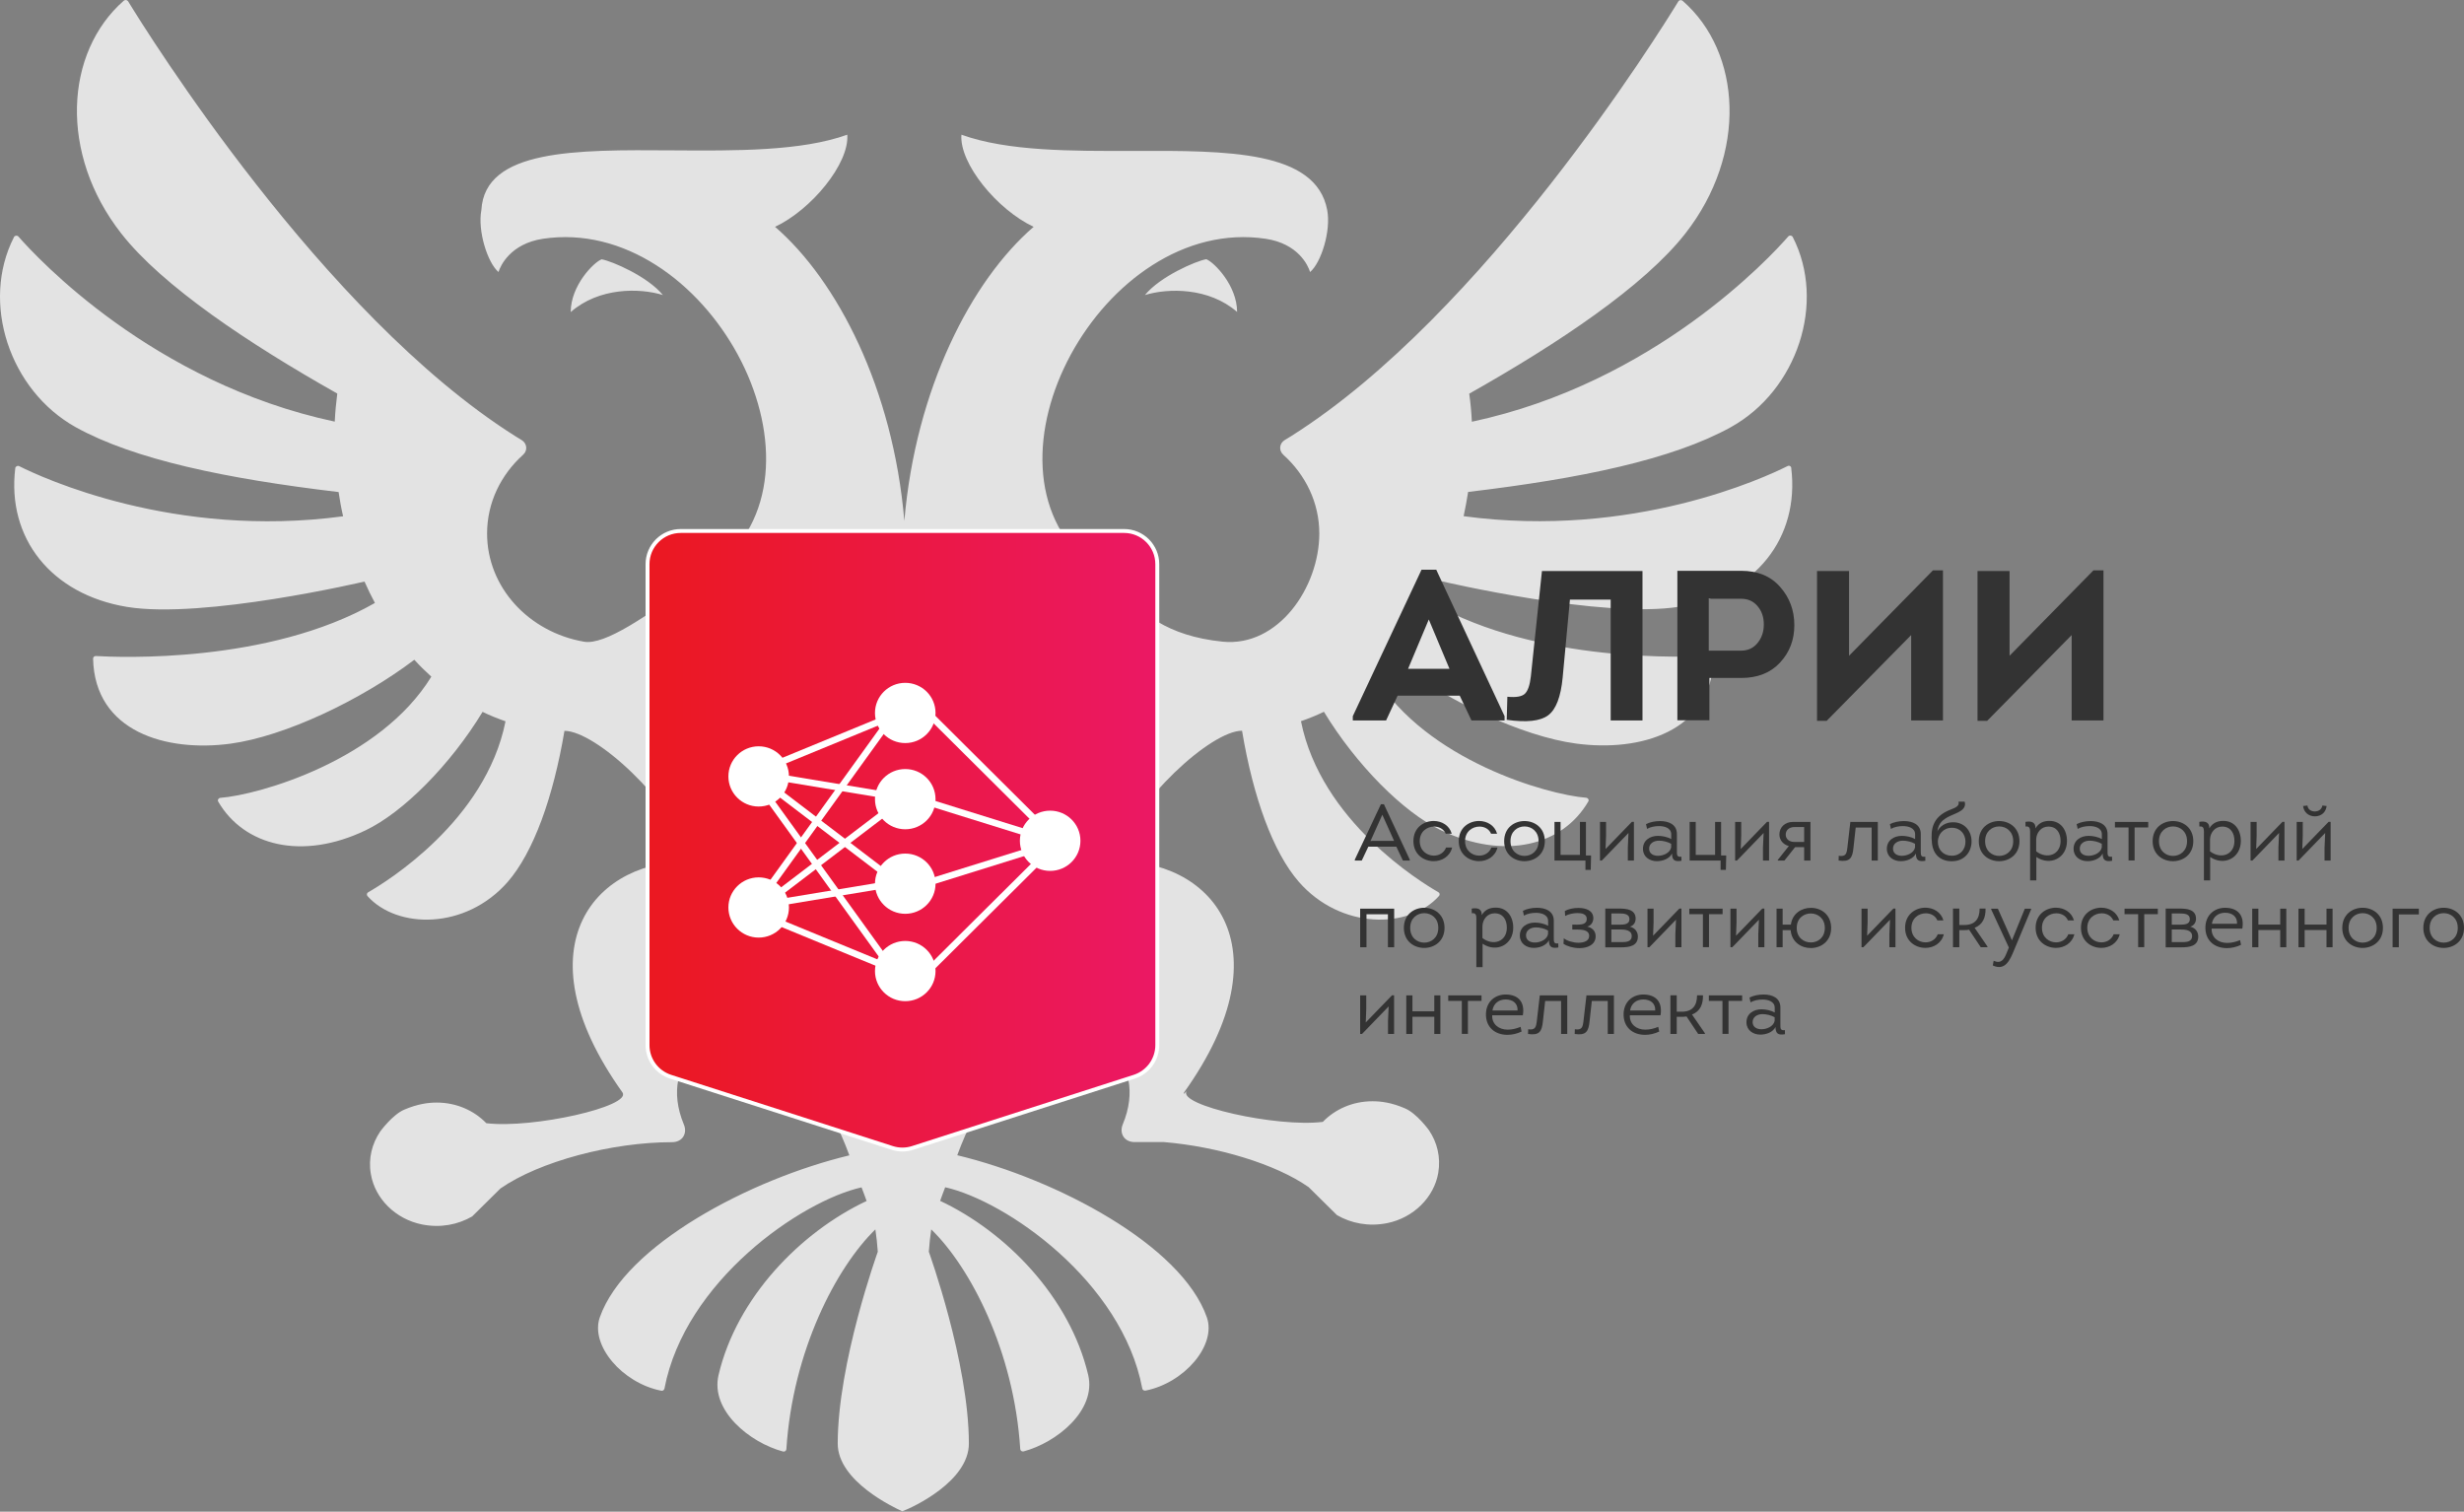 <?xml version="1.0" encoding="UTF-8"?> <svg xmlns="http://www.w3.org/2000/svg" width="3146" height="1930" viewBox="0 0 3146 1930" fill="none"><rect x="0" y="0" width="3146" height="1930" fill="#808080" stroke="none"/><path fill-rule="evenodd" clip-rule="evenodd" d="M2282.39 595.022C2253.66 609.446 2084.95 688.148 1868.74 659.02C1870.98 648.797 1872.8 638.434 1874.48 628.071C2018.39 610.986 2135.26 586.619 2209.8 545.448C2294.72 498.394 2331.85 386.223 2288.97 302.619C2287.85 300.518 2284.77 300.098 2283.23 301.919C2259.69 328.806 2112 488.732 1879.25 538.446C1878.69 526.402 1877.57 514.499 1875.89 502.596C1988.97 438.878 2099.24 365.357 2151.79 298.138C2231.24 196.609 2223.96 66.932 2148.29 0.974C2146.61 -0.427 2144.08 -0.007 2142.96 1.674C2119 40.885 1895.22 400.787 1649.44 556.231C1648.57 556.764 1647.61 557.364 1646.6 558.003C1644.67 559.208 1642.53 560.55 1640.33 561.832C1633.33 566.034 1632.49 575.136 1638.51 580.598C1666.82 606.085 1684.47 641.655 1684.47 681.146C1684.47 749.765 1632.07 826.367 1561.02 819.225C1488.76 811.891 1457.57 781.665 1427.28 752.31C1415.92 741.306 1404.69 730.425 1391.47 720.917C1234.81 592.081 1408.29 273.631 1616.09 304.86C1657.29 311.021 1670.18 338.749 1672.7 347.292C1686.72 335.528 1699.61 294.917 1694.56 268.169C1680.25 191.915 1566.86 192.28 1446.62 192.667C1367.89 192.92 1286.24 193.183 1227.53 171.962C1224.72 208.792 1273.21 267.749 1319.73 289.595C1240.28 358.075 1169.09 496.294 1154.66 665.042C1140.37 496.294 1069.04 358.215 989.593 289.595C1035.97 267.749 1084.6 208.792 1081.8 171.962C1023.18 193.127 939.215 192.539 858.583 191.974C734.881 191.108 619.029 190.297 614.618 268.169C609.574 294.917 622.605 335.528 636.478 347.292C639 338.889 652.032 311.161 693.088 304.86C900.894 273.631 1074.23 592.081 917.709 720.917C905.606 728.788 891.306 739.054 876.078 749.985C828.718 783.984 772.393 824.418 745.355 819.225C675.012 806.902 621.905 749.765 621.905 681.146C621.905 641.655 639.56 606.085 667.866 580.598C673.891 575.276 673.05 566.174 666.044 561.832C663.845 560.55 661.706 559.208 659.784 558.003C658.766 557.364 657.809 556.764 656.936 556.231C411.437 400.927 187.797 41.165 163.555 1.674C162.434 -0.147 159.772 -0.567 158.09 0.834C82.563 66.932 75.276 196.469 154.727 297.998C207.274 365.217 317.693 438.737 430.634 502.456C429.092 514.359 427.971 526.262 427.411 538.306C194.943 488.732 47.251 329.086 23.57 302.059C22.029 300.238 18.806 300.658 17.825 302.759C-24.913 386.363 12.22 498.534 96.996 545.588C171.542 586.759 288.407 611.126 432.315 628.211C433.857 638.574 435.678 648.937 438.06 659.16C222.127 688.148 53.557 609.726 24.551 595.162C22.449 594.041 19.787 595.442 19.506 597.682C8.577 687.028 65.327 758.868 162.154 774.833C259.681 790.797 465.385 742.483 465.385 742.483C469.448 751.726 473.932 760.829 478.697 769.791C342.495 847.513 151.504 839.251 122.498 837.57C120.397 837.43 118.715 839.111 118.855 840.931C120.957 934.618 212.879 960.385 294.152 949.462C363.514 940.079 460.48 894.146 529.002 842.332C535.868 849.894 543.154 857.036 550.721 863.898C485.142 970.748 331.285 1014.72 281.26 1018.64C278.878 1018.92 277.477 1021.3 278.598 1023.4C311.527 1079.98 385.654 1098.88 466.786 1060.09C514.989 1036.99 574.963 976.63 616.159 908.851C625.548 913.472 635.497 917.393 645.446 920.894C619.943 1048.61 492.289 1126.47 470.009 1139.22C468.327 1140.2 467.907 1142.44 469.168 1143.98C507.142 1186.41 594.72 1187.25 648.248 1125.91C681.178 1088.1 706.4 1017.8 720.693 933.077C760.068 933.077 856.194 1020.18 886.601 1099.3V1100.14C762.871 1094.12 660.159 1206.43 794.819 1394.79C806.73 1412.57 680.337 1441.14 620.924 1434C605.37 1417.89 582.81 1407.67 557.587 1407.67C546.517 1407.67 533.065 1409.49 515.97 1416.77C500.837 1423.36 485.423 1444.64 485.423 1444.64C475.053 1460.05 470.009 1478.95 473.512 1498.98C478.837 1530.49 505.18 1556.53 538.81 1563.26C562.632 1568.02 584.912 1563.4 602.848 1553.03L639 1517.32C688.744 1482.73 781.227 1458.23 858.016 1458.23C871.468 1458.23 877.913 1446.88 873.149 1435.68C838.398 1352.36 913.225 1292.14 990.574 1341.15C1024.34 1362.58 1058.67 1404.73 1084.46 1475.03C957.504 1505.56 798.042 1589.86 765.813 1681.87C753.342 1717.44 794.399 1765.75 844.283 1775.56C846.105 1775.98 847.927 1774.72 848.347 1772.9C874.41 1635.52 1022.8 1533.29 1100.01 1515.92L1100.83 1518.09C1102.18 1521.65 1102.74 1523.13 1103.29 1524.61C1103.68 1525.66 1104.06 1526.72 1104.72 1528.51C1105.15 1529.7 1105.7 1531.22 1106.46 1533.29C1022.38 1572.92 940.689 1656.38 917.429 1755.53C906.779 1801.04 957.645 1841.93 999.682 1853.14C1001.78 1853.7 1003.89 1852.3 1004.03 1850.2C1012.01 1724.72 1067.78 1618.15 1117.67 1569.56C1119.07 1578.94 1120.05 1588.46 1120.75 1598.13C1120.75 1598.13 1069.6 1739.71 1069.6 1843.05C1069.6 1891.09 1141.49 1924.7 1152 1929.46C1165.31 1924.7 1237.05 1891.23 1237.05 1843.05C1237.05 1739.71 1185.91 1598.13 1185.91 1598.13C1186.61 1588.46 1187.59 1578.94 1188.99 1569.56C1238.88 1618.01 1294.65 1724.58 1302.63 1850.06C1302.77 1852.16 1304.87 1853.56 1306.98 1853C1349.01 1841.79 1400.02 1800.76 1389.37 1755.39C1365.97 1656.1 1284.42 1572.64 1200.34 1533.15C1201.26 1530.63 1201.88 1528.92 1202.35 1527.63C1202.85 1526.27 1203.18 1525.37 1203.51 1524.47C1204.06 1522.99 1204.62 1521.51 1205.97 1517.94L1206.79 1515.78C1284.14 1533.15 1432.53 1635.52 1458.45 1772.76C1458.73 1774.58 1460.69 1775.7 1462.52 1775.42C1512.26 1765.61 1553.46 1717.3 1540.85 1681.73C1508.62 1589.72 1349.15 1505.42 1222.2 1474.89C1248.12 1404.59 1282.31 1362.3 1316.08 1341.01C1393.43 1291.86 1468.26 1352.22 1433.51 1435.54C1428.89 1446.74 1435.19 1458.09 1448.64 1458.09H1486.06C1554.58 1463.83 1628.42 1485.95 1670.88 1515.64L1707.03 1551.35C1724.97 1561.72 1747.25 1566.34 1771.07 1561.58C1804.7 1554.85 1831.04 1528.67 1836.37 1497.3C1839.73 1477.13 1834.83 1458.23 1824.46 1442.96C1824.46 1442.96 1809.05 1421.54 1793.91 1415.09C1776.82 1407.67 1763.36 1405.99 1752.29 1405.99C1727.07 1405.99 1704.51 1416.21 1688.96 1432.32C1629.69 1439.6 1503.29 1411.03 1515.06 1393.11L1511.42 1396.75C1511.47 1396.52 1511.48 1396.27 1511.5 1396.02C1511.53 1395.52 1511.56 1395.02 1511.84 1394.65C1646.36 1206.29 1543.79 1094.12 1420.06 1100V1098.88C1450.61 1019.9 1546.59 932.937 1585.83 932.937C1599.98 1017.8 1625.34 1087.96 1658.27 1125.77C1711.94 1187.25 1799.38 1186.41 1837.35 1143.84C1838.61 1142.44 1838.33 1140.06 1836.51 1139.08C1814.23 1126.33 1686.58 1048.47 1661.07 920.754C1671.16 917.253 1680.97 913.332 1690.36 908.711C1731.56 976.49 1791.53 1036.85 1839.73 1059.95C1920.73 1098.6 1994.99 1079.84 2027.92 1023.26C2029.18 1021.3 2027.64 1018.78 2025.26 1018.5C1975.09 1014.58 1821.24 970.608 1755.8 863.758C1763.36 856.896 1770.65 849.754 1777.52 842.192C1846.04 894.146 1943 940.079 2012.37 949.322C2093.64 960.245 2185.56 934.478 2187.8 840.651C2187.8 838.831 2186.12 837.29 2184.16 837.29C2155.29 838.971 1964.16 847.233 1827.96 769.511C1832.73 760.549 1837.07 751.446 1841.13 742.203C1841.13 742.203 2046.98 790.517 2144.36 774.552C2241.19 758.588 2297.94 686.748 2287.01 597.402C2287.01 595.302 2284.49 593.901 2282.39 595.022ZM1461.82 376.7C1491.52 367.597 1543.51 366.897 1579.52 398.266C1579.52 364.656 1550.24 334.828 1540.15 330.907C1526.84 333.288 1481.29 352.893 1461.82 376.7ZM768.198 331.047C781.51 333.428 826.911 352.893 846.388 376.7C816.682 367.458 764.835 366.757 728.683 398.406C728.683 364.657 757.969 334.828 768.198 331.047Z" fill="#E3E3E3"></path><path d="M869.12 677.912C845.721 677.912 826.752 696.881 826.752 720.28V1334.3C826.752 1352.7 838.635 1369 856.158 1374.64L1139.22 1465.6C1147.65 1468.31 1156.71 1468.31 1165.14 1465.6L1448.21 1374.64C1465.73 1369 1477.61 1352.7 1477.61 1334.3V720.28C1477.61 696.881 1458.64 677.912 1435.24 677.912H869.12Z" fill="url(#paint0_linear_2992_11)" stroke="white" stroke-width="5"></path><path d="M1340.81 1111.88C1362.17 1111.88 1379.47 1094.67 1379.47 1073.43C1379.47 1052.2 1362.17 1034.98 1340.81 1034.98C1319.46 1034.98 1302.16 1052.2 1302.16 1073.43C1302.16 1094.67 1319.46 1111.88 1340.81 1111.88Z" fill="white"></path><path d="M1155.81 1058.75C1177.16 1058.75 1194.47 1041.53 1194.47 1020.3C1194.47 999.062 1177.16 981.848 1155.81 981.848C1134.46 981.848 1117.15 999.062 1117.15 1020.3C1117.15 1041.53 1134.46 1058.75 1155.81 1058.75Z" fill="white"></path><path d="M1155.81 1166.67C1177.16 1166.67 1194.47 1149.46 1194.47 1128.22C1194.47 1106.99 1177.16 1089.77 1155.81 1089.77C1134.46 1089.77 1117.15 1106.99 1117.15 1128.22C1117.15 1149.46 1134.46 1166.67 1155.81 1166.67Z" fill="white"></path><path d="M1155.81 1278.23C1177.16 1278.23 1194.47 1261.01 1194.47 1239.78C1194.47 1218.54 1177.16 1201.33 1155.81 1201.33C1134.46 1201.33 1117.15 1218.54 1117.15 1239.78C1117.15 1261.01 1134.46 1278.23 1155.81 1278.23Z" fill="white"></path><path d="M1155.81 948.678C1177.16 948.678 1194.47 931.463 1194.47 910.228C1194.47 888.993 1177.16 871.778 1155.81 871.778C1134.46 871.778 1117.15 888.993 1117.15 910.228C1117.15 931.463 1134.46 948.678 1155.81 948.678Z" fill="white"></path><path d="M968.654 1029.7C990.005 1029.7 1007.31 1012.49 1007.31 991.254C1007.31 970.019 990.005 952.804 968.654 952.804C947.303 952.804 929.995 970.019 929.995 991.254C929.995 1012.49 947.303 1029.7 968.654 1029.7Z" fill="white"></path><path d="M968.654 1197.04C990.005 1197.04 1007.31 1179.82 1007.31 1158.59C1007.31 1137.35 990.005 1120.14 968.654 1120.14C947.303 1120.14 929.995 1137.35 929.995 1158.59C929.995 1179.82 947.303 1197.04 968.654 1197.04Z" fill="white"></path><path d="M1158.99 1139.28L1343.91 1081.65L1341.38 1073.62L1156.46 1131.25L1158.99 1139.28Z" fill="white"></path><path d="M1182.47 1247.98L1339.09 1092.21L1333.11 1086.26L1176.48 1242.03L1182.47 1247.98Z" fill="white"></path><path d="M1133.59 1222.91L985.353 1017.34L978.476 1022.25L1126.71 1227.82L1133.59 1222.91Z" fill="white"></path><path d="M972.452 1173.15L1177.14 1257.33L1180.38 1249.55L975.686 1165.38L972.452 1173.15Z" fill="white"></path><path d="M948.638 1164.13L1167.13 1127.93L1165.74 1119.63L947.248 1155.83L948.638 1164.13Z" fill="white"></path><path d="M947.258 988.994L1165.75 1025.19L1167.14 1016.89L948.648 980.693L947.258 988.994Z" fill="white"></path><path d="M1168.79 1139.32L966.83 985.536L961.686 992.219L1163.64 1146L1168.79 1139.32Z" fill="white"></path><path d="M1157.52 1019.97L1342.44 1077.6L1344.97 1069.57L1160.05 1011.94L1157.52 1019.97Z" fill="white"></path><path d="M1177.56 909.154L1334.18 1064.93L1340.17 1058.98L1183.54 903.203L1177.56 909.154Z" fill="white"></path><path d="M1127.82 923.345L979.582 1128.92L986.458 1133.82L1134.7 928.25L1127.82 923.345Z" fill="white"></path><path d="M976.743 985.705L1181.43 901.527L1178.2 893.75L973.51 977.928L976.743 985.705Z" fill="white"></path><path d="M1164.76 1005.36L962.806 1159.14L967.95 1165.82L1169.91 1012.04L1164.76 1005.36Z" fill="white"></path><path d="M1782.82 1080.96L1791.2 1098.64H1799.99V1097.52L1766.98 1026.79H1763.1L1729.78 1097.52V1098.64H1738.67L1747.05 1080.96H1782.82ZM1764.94 1040.18L1779.96 1073.6H1749.91L1764.94 1040.18Z" fill="#333333"></path><path d="M1853.57 1064.4C1850.51 1053.67 1840.8 1048.26 1830.78 1048.15C1817.9 1048.05 1804.62 1056.64 1804.62 1073.81C1804.62 1090.77 1817.7 1099.46 1830.58 1099.46C1840.9 1099.46 1851.12 1093.73 1854.08 1082.08H1846.32C1843.66 1089.03 1837.22 1092.41 1830.68 1092.41C1821.79 1092.41 1812.69 1085.97 1812.69 1073.81C1812.69 1061.54 1822.09 1055.31 1831.09 1055.31C1837.32 1055.31 1843.25 1058.27 1845.91 1064.4H1853.57Z" fill="#333333"></path><path d="M1911.46 1064.4C1908.39 1053.67 1898.68 1048.26 1888.67 1048.15C1875.79 1048.05 1862.5 1056.64 1862.5 1073.81C1862.5 1090.77 1875.59 1099.46 1888.46 1099.46C1898.78 1099.46 1909 1093.73 1911.97 1082.08H1904.2C1901.54 1089.03 1895.11 1092.41 1888.56 1092.41C1879.67 1092.41 1870.58 1085.97 1870.58 1073.81C1870.58 1061.54 1879.98 1055.31 1888.97 1055.31C1895.21 1055.31 1901.14 1058.27 1903.79 1064.4H1911.46Z" fill="#333333"></path><path d="M1972.41 1073.91C1972.41 1039.67 1920.49 1039.67 1920.49 1073.91C1920.49 1108.14 1972.41 1107.94 1972.41 1073.91ZM1928.57 1073.91C1928.57 1048.87 1964.44 1048.87 1964.44 1073.91C1964.44 1099.05 1928.57 1099.05 1928.57 1073.91Z" fill="#333333"></path><path d="M2024.29 1098.64V1110.6H2031.04L2031.45 1092.2H2024.9V1049.38H2017.24V1091.49H1992.51V1049.38H1984.74V1098.64H2024.29Z" fill="#333333"></path><path d="M2079.21 1063.48L2078.39 1082.19V1098.64H2086.16V1049.28H2083.5L2049.98 1083.92L2050.59 1066.86V1049.38H2042.83V1098.64H2045.18L2079.21 1063.48Z" fill="#333333"></path><path d="M2134.82 1089.75C2134.82 1098.74 2138.71 1100.27 2146.88 1098.95L2146.78 1093.73C2140.75 1094.55 2141.06 1091.38 2141.06 1085.97V1065.42C2141.36 1052.55 2130.63 1048.26 2119.49 1048.26C2112.95 1048.26 2106.41 1049.69 2101.61 1052.14L2102.94 1058.27C2107.13 1055.82 2112.65 1054.69 2118.27 1054.69C2125.01 1054.69 2133.8 1056.94 2133.8 1065.22V1071.25C2128.9 1068.49 2122.46 1067.16 2116.84 1067.16C2106.62 1067.16 2097.42 1072.99 2097.72 1084.23C2098.03 1094.14 2106.31 1099.46 2115.41 1099.46C2122.87 1099.46 2131.25 1096.6 2134.82 1089.75ZM2133.7 1081.98C2132.06 1089.34 2123.27 1092.61 2116.84 1092.61C2111.32 1092.61 2105.9 1090.16 2105.59 1083.92C2105.29 1076.87 2111.62 1073.29 2118.16 1073.29C2123.17 1073.29 2129.2 1074.72 2133.7 1077.28V1081.98Z" fill="#333333"></path><path d="M2196.85 1098.64V1110.6H2203.6L2204.01 1092.2H2197.47V1049.38H2189.8V1091.49H2165.07V1049.38H2157.3V1098.64H2196.85Z" fill="#333333"></path><path d="M2251.77 1063.48L2250.95 1082.19V1098.64H2258.72V1049.28H2256.06L2222.54 1083.92L2223.15 1066.86V1049.38H2215.39V1098.64H2217.74L2251.77 1063.48Z" fill="#333333"></path><path d="M2269.88 1097.82V1098.64H2278.36L2291.95 1081.57H2303.5V1098.64C2306.26 1098.64 2308.81 1098.64 2311.57 1098.64V1049.38C2305.95 1049.38 2294.51 1049.38 2288.99 1049.38C2278.87 1049.38 2271.92 1056.33 2271.92 1065.42C2271.92 1072.78 2277.23 1078.51 2283.98 1080.14L2269.88 1097.82ZM2291.03 1074.93C2284.8 1074.93 2279.99 1071.45 2279.99 1065.53C2279.99 1059.6 2284.7 1055.92 2291.03 1055.92H2303.5V1074.93H2291.03Z" fill="#333333"></path><path d="M2389.69 1056.53V1098.64H2397.56V1049.38C2385.81 1049.38 2374.26 1049.38 2362.51 1049.38L2358.73 1081.98C2357.81 1089.75 2356.79 1094.04 2347.69 1092.61L2347.49 1098.64C2361.69 1100.68 2365.17 1095.98 2366.49 1082.39L2369.36 1056.53H2389.69Z" fill="#333333"></path><path d="M2446.21 1089.75C2446.21 1098.74 2450.09 1100.27 2458.27 1098.95L2458.17 1093.73C2452.14 1094.55 2452.44 1091.38 2452.44 1085.97V1065.42C2452.75 1052.55 2442.02 1048.26 2430.88 1048.26C2424.34 1048.26 2417.8 1049.69 2413 1052.14L2414.32 1058.27C2418.51 1055.82 2424.03 1054.69 2429.65 1054.69C2436.4 1054.69 2445.19 1056.94 2445.19 1065.22V1071.25C2440.28 1068.49 2433.84 1067.16 2428.22 1067.16C2418 1067.16 2408.81 1072.99 2409.11 1084.23C2409.42 1094.14 2417.7 1099.46 2426.79 1099.46C2434.25 1099.46 2442.63 1096.6 2446.21 1089.75ZM2445.09 1081.98C2443.45 1089.34 2434.66 1092.61 2428.22 1092.61C2422.7 1092.61 2417.29 1090.16 2416.98 1083.92C2416.67 1076.87 2423.01 1073.29 2429.55 1073.29C2434.56 1073.29 2440.59 1074.72 2445.09 1077.28V1081.98Z" fill="#333333"></path><path d="M2493.12 1049.79C2484.13 1049.89 2476.67 1054.9 2473.6 1061.44C2475.03 1050.71 2480.76 1046.11 2489.85 1041.71C2497.11 1038.14 2511.72 1034.66 2508.45 1023.52H2500.58C2502.42 1030.57 2493.63 1031.9 2486.58 1035.28C2468.7 1043.76 2464.51 1057.15 2466.76 1077.18C2468.19 1089.34 2476.16 1099.56 2492 1099.56C2508.66 1099.56 2517.14 1087.19 2517.24 1074.62C2517.45 1060.93 2508.15 1049.48 2493.12 1049.79ZM2474.22 1074.52C2474.32 1065.53 2480.96 1056.84 2492.1 1056.84C2503.14 1056.84 2509.37 1065.02 2509.48 1074.42C2509.58 1084.33 2503.04 1092.51 2492 1092.51C2481.68 1092.51 2474.22 1085.35 2474.22 1074.52Z" fill="#333333"></path><path d="M2578.42 1073.91C2578.42 1039.67 2526.5 1039.67 2526.5 1073.91C2526.5 1108.14 2578.42 1107.94 2578.42 1073.91ZM2534.57 1073.91C2534.57 1048.87 2570.45 1048.87 2570.45 1073.91C2570.45 1099.05 2534.57 1099.05 2534.57 1073.91Z" fill="#333333"></path><path d="M2598.84 1057.56C2599.14 1049.79 2593.83 1047.95 2586.06 1049.28L2586.16 1055.2C2592.7 1054.39 2591.99 1059.5 2591.99 1065.83V1123.98H2599.96V1094.14C2617.54 1106 2639.1 1095.68 2639.1 1073.7C2639.1 1059.6 2631.23 1048.05 2616.82 1048.05C2609.77 1048.05 2603.44 1050.09 2598.84 1057.56ZM2599.76 1071.66C2600.06 1063.18 2605.89 1055.31 2615.29 1055.31C2626.33 1055.31 2630.93 1063.89 2630.93 1073.7C2630.93 1091.79 2613.14 1097.31 2599.76 1086.89V1071.66Z" fill="#333333"></path><path d="M2684.64 1089.75C2684.64 1098.74 2688.53 1100.27 2696.7 1098.95L2696.6 1093.73C2690.57 1094.55 2690.88 1091.38 2690.88 1085.97V1065.42C2691.18 1052.55 2680.45 1048.26 2669.31 1048.26C2662.77 1048.26 2656.23 1049.69 2651.43 1052.14L2652.76 1058.27C2656.95 1055.82 2662.46 1054.69 2668.09 1054.69C2674.83 1054.69 2683.62 1056.94 2683.62 1065.22V1071.25C2678.71 1068.49 2672.28 1067.16 2666.65 1067.16C2656.43 1067.16 2647.24 1072.99 2647.54 1084.23C2647.85 1094.14 2656.13 1099.46 2665.22 1099.46C2672.68 1099.46 2681.06 1096.6 2684.64 1089.75ZM2683.52 1081.98C2681.88 1089.34 2673.09 1092.61 2666.65 1092.61C2661.14 1092.61 2655.72 1090.16 2655.41 1083.92C2655.11 1076.87 2661.44 1073.29 2667.98 1073.29C2672.99 1073.29 2679.02 1074.72 2683.52 1077.28V1081.98Z" fill="#333333"></path><path d="M2725.44 1098.54V1056.43H2742.82V1049.38H2700.3V1056.43H2717.68V1098.54H2725.44Z" fill="#333333"></path><path d="M2800.38 1073.91C2800.38 1039.67 2748.46 1039.67 2748.46 1073.91C2748.46 1108.14 2800.38 1107.94 2800.38 1073.91ZM2756.54 1073.91C2756.54 1048.87 2792.41 1048.87 2792.41 1073.91C2792.41 1099.05 2756.54 1099.05 2756.54 1073.91Z" fill="#333333"></path><path d="M2820.8 1057.56C2821.11 1049.79 2815.79 1047.95 2808.03 1049.28L2808.13 1055.2C2814.67 1054.39 2813.95 1059.5 2813.95 1065.83V1123.98H2821.92V1094.14C2839.5 1106 2861.07 1095.68 2861.07 1073.7C2861.07 1059.6 2853.2 1048.05 2838.79 1048.05C2831.74 1048.05 2825.4 1050.09 2820.8 1057.56ZM2821.72 1071.66C2822.03 1063.18 2827.85 1055.31 2837.25 1055.31C2848.29 1055.31 2852.89 1063.89 2852.89 1073.7C2852.89 1091.79 2835.11 1097.31 2821.72 1086.89V1071.66Z" fill="#333333"></path><path d="M2909.88 1063.48L2909.06 1082.19V1098.64H2916.82V1049.28H2914.17L2880.65 1083.92L2881.26 1066.86V1049.38H2873.49V1098.64H2875.84L2909.88 1063.48Z" fill="#333333"></path><path d="M2940.55 1029.04C2941.47 1037.22 2947.81 1042.23 2955.58 1042.23C2963.75 1042.23 2969.68 1037.01 2970.6 1029.04C2968.96 1028.84 2966.82 1028.53 2965.18 1028.43C2964.26 1033.44 2960.28 1035.99 2955.47 1035.99C2950.26 1035.89 2946.79 1033.23 2946.07 1028.43L2940.55 1029.04ZM2934.73 1098.64H2932.38V1049.38H2940.14V1066.86L2939.53 1083.92L2973.05 1049.28H2975.71V1098.64H2967.94V1082.19L2968.76 1063.48L2934.73 1098.64Z" fill="#333333"></path><path d="M1736.63 1160.1V1209.35H1744.7V1167.25H1772.09V1209.35H1780.06V1160.1H1736.63Z" fill="#333333"></path><path d="M1844.36 1184.62C1844.36 1150.39 1792.44 1150.39 1792.44 1184.62C1792.44 1218.86 1844.36 1218.66 1844.36 1184.62ZM1800.52 1184.62C1800.52 1159.58 1836.39 1159.58 1836.39 1184.62C1836.39 1209.76 1800.52 1209.76 1800.52 1184.62Z" fill="#333333"></path><path d="M1891.83 1168.27C1892.13 1160.5 1886.82 1158.66 1879.05 1159.99L1879.15 1165.92C1885.7 1165.1 1884.98 1170.21 1884.98 1176.55V1234.7H1892.95V1204.86C1910.53 1216.71 1932.09 1206.39 1932.09 1184.42C1932.09 1170.31 1924.22 1158.77 1909.81 1158.77C1902.76 1158.77 1896.43 1160.81 1891.83 1168.27ZM1892.75 1182.37C1893.05 1173.89 1898.88 1166.02 1908.28 1166.02C1919.32 1166.02 1923.92 1174.61 1923.92 1184.42C1923.92 1202.51 1906.14 1208.03 1892.75 1197.6V1182.37Z" fill="#333333"></path><path d="M1977.63 1200.46C1977.63 1209.46 1981.52 1210.99 1989.69 1209.66L1989.59 1204.45C1983.56 1205.27 1983.87 1202.1 1983.87 1196.68V1176.14C1984.17 1163.26 1973.44 1158.97 1962.3 1158.97C1955.76 1158.97 1949.22 1160.4 1944.42 1162.85L1945.75 1168.99C1949.94 1166.53 1955.45 1165.41 1961.08 1165.41C1967.82 1165.41 1976.61 1167.66 1976.61 1175.94V1181.97C1971.7 1179.21 1965.27 1177.88 1959.65 1177.88C1949.43 1177.88 1940.23 1183.7 1940.53 1194.94C1940.84 1204.86 1949.12 1210.17 1958.21 1210.17C1965.67 1210.17 1974.06 1207.31 1977.63 1200.46ZM1976.51 1192.7C1974.87 1200.05 1966.08 1203.33 1959.65 1203.33C1954.13 1203.33 1948.71 1200.87 1948.4 1194.64C1948.1 1187.59 1954.43 1184.01 1960.97 1184.01C1965.98 1184.01 1972.01 1185.44 1976.51 1188V1192.7Z" fill="#333333"></path><path d="M1998.37 1169.4C2002.46 1167.04 2009.31 1165.72 2014.01 1165.72C2019.73 1165.72 2025.97 1166.94 2025.97 1173.28C2025.97 1180.02 2019.32 1180.43 2013.6 1180.53C2011.45 1180.53 2009.41 1180.43 2007.47 1180.43V1186.77C2009.51 1186.77 2011.76 1186.77 2014.01 1186.77C2020.75 1186.77 2029.03 1187.59 2029.03 1194.94C2029.03 1201.38 2022.29 1203.53 2015.44 1203.63C2008.8 1203.63 2000.42 1201.18 1996.64 1197.91L1996.23 1204.96C2001.03 1208.23 2008.9 1210.48 2016.56 1210.48C2026.89 1210.48 2037.31 1206.19 2037.31 1195.35C2037.31 1188.71 2033.02 1184.42 2026.48 1182.99C2031.28 1181.97 2034.35 1177.26 2034.35 1172.36C2034.35 1162.24 2024.54 1159.18 2015.34 1159.18C2009.21 1159.07 2002.36 1160.61 1997.96 1163.06L1998.37 1169.4Z" fill="#333333"></path><path d="M2088.35 1172.87C2088.35 1161.01 2076.49 1159.99 2067.6 1159.99H2049.61C2049.61 1176.65 2049.61 1193.11 2049.61 1209.46H2069.85C2079.56 1209.46 2091.21 1208.13 2091.21 1195.66C2091.21 1189.43 2087.32 1184.62 2080.99 1183.09C2086.1 1181.66 2088.35 1177.26 2088.35 1172.87ZM2057.38 1202.81V1186.67H2068.32C2074.55 1186.67 2083.34 1187.28 2083.34 1195.05C2083.34 1203.02 2075.16 1202.81 2069.13 1202.81H2057.38ZM2057.38 1180.53V1166.23H2068.01C2073.43 1166.23 2080.48 1166.74 2080.48 1173.48C2080.48 1180.23 2073.43 1180.53 2068.01 1180.53H2057.38Z" fill="#333333"></path><path d="M2139.89 1174.2L2139.07 1192.9V1209.35H2146.84V1159.99H2144.18L2110.66 1194.64L2111.27 1177.57V1160.1H2103.51V1209.35H2105.86L2139.89 1174.2Z" fill="#333333"></path><path d="M2182.01 1209.25V1167.15H2199.39V1160.1H2156.87V1167.15H2174.25V1209.25H2182.01Z" fill="#333333"></path><path d="M2245.78 1174.2L2244.96 1192.9V1209.35H2252.73V1159.99H2250.07L2216.55 1194.64L2217.17 1177.57V1160.1H2209.4V1209.35H2211.75L2245.78 1174.2Z" fill="#333333"></path><path d="M2337.98 1184.73C2337.98 1167.76 2325.31 1159.07 2312.33 1159.07C2300.37 1158.97 2288.52 1166.12 2286.58 1180.43H2276.05V1160.1H2268.28V1209.35H2276.05V1187.48H2286.27C2287.5 1202.81 2299.86 1210.48 2312.13 1210.38C2325.11 1210.27 2337.98 1201.79 2337.98 1184.73ZM2294.04 1184.73C2294.04 1172.26 2303.13 1166.12 2312.23 1166.23C2321.12 1166.33 2329.91 1172.56 2329.91 1184.73C2329.91 1196.99 2321.12 1203.22 2312.23 1203.22C2303.13 1203.33 2294.04 1197.09 2294.04 1184.73Z" fill="#333333"></path><path d="M2413.15 1174.2L2412.33 1192.9V1209.35H2420.1V1159.99H2417.44L2383.92 1194.64L2384.54 1177.57V1160.1H2376.77V1209.35H2379.12L2413.15 1174.2Z" fill="#333333"></path><path d="M2481.34 1175.12C2478.27 1164.39 2468.56 1158.97 2458.55 1158.87C2445.67 1158.77 2432.38 1167.35 2432.38 1184.52C2432.38 1201.49 2445.46 1210.17 2458.34 1210.17C2468.66 1210.17 2478.88 1204.45 2481.85 1192.8H2474.08C2471.42 1199.75 2464.98 1203.12 2458.44 1203.12C2449.55 1203.12 2440.46 1196.68 2440.46 1184.52C2440.46 1172.26 2449.86 1166.02 2458.85 1166.02C2465.09 1166.02 2471.01 1168.99 2473.67 1175.12H2481.34Z" fill="#333333"></path><path d="M2501.61 1180.94V1159.99H2493.54V1209.35H2501.61V1187.48H2508.05C2510.1 1187.48 2512.24 1187.38 2514.08 1186.97L2529 1209.35H2537.59V1208.44L2521.13 1184.52C2531.86 1180.43 2535.34 1171.03 2535.13 1159.99H2527.57C2527.57 1173.38 2521.44 1180.94 2508.15 1180.94H2501.61Z" fill="#333333"></path><path d="M2593.3 1161.01C2593.3 1160.71 2593.3 1160.4 2593.3 1160.2H2585.23L2568.88 1200.36H2568.78L2550.89 1160.2H2542.31C2542.31 1160.4 2542.31 1160.71 2542.31 1161.01L2564.89 1209.76L2562.03 1216.71C2558.76 1225.09 2554.88 1230.82 2545.48 1226.63L2544.35 1232.66C2560.29 1239.81 2566.12 1226.12 2571.64 1212.83L2593.3 1161.01Z" fill="#333333"></path><path d="M2648.01 1175.12C2644.94 1164.39 2635.23 1158.97 2625.22 1158.87C2612.34 1158.77 2599.06 1167.35 2599.06 1184.52C2599.06 1201.49 2612.14 1210.17 2625.01 1210.17C2635.34 1210.17 2645.56 1204.45 2648.52 1192.8H2640.75C2638.1 1199.75 2631.66 1203.12 2625.12 1203.12C2616.22 1203.12 2607.13 1196.68 2607.13 1184.52C2607.13 1172.26 2616.53 1166.02 2625.52 1166.02C2631.76 1166.02 2637.69 1168.99 2640.34 1175.12H2648.01Z" fill="#333333"></path><path d="M2705.89 1175.12C2702.83 1164.39 2693.12 1158.97 2683.1 1158.87C2670.23 1158.77 2656.94 1167.35 2656.94 1184.52C2656.94 1201.49 2670.02 1210.17 2682.9 1210.17C2693.22 1210.17 2703.44 1204.45 2706.41 1192.8H2698.64C2695.98 1199.75 2689.54 1203.12 2683 1203.12C2674.11 1203.12 2665.02 1196.68 2665.02 1184.52C2665.02 1172.26 2674.42 1166.02 2683.41 1166.02C2689.65 1166.02 2695.57 1168.99 2698.23 1175.12H2705.89Z" fill="#333333"></path><path d="M2737.72 1209.25V1167.15H2755.09V1160.1H2712.58V1167.15H2729.95V1209.25H2737.72Z" fill="#333333"></path><path d="M2803.84 1172.87C2803.84 1161.01 2791.98 1159.99 2783.09 1159.99H2765.11C2765.11 1176.65 2765.11 1193.11 2765.11 1209.46H2785.34C2795.05 1209.46 2806.7 1208.13 2806.7 1195.66C2806.7 1189.43 2802.82 1184.62 2796.48 1183.09C2801.59 1181.66 2803.84 1177.26 2803.84 1172.87ZM2772.87 1202.81V1186.67H2783.81C2790.04 1186.67 2798.83 1187.28 2798.83 1195.05C2798.83 1203.02 2790.66 1202.81 2784.63 1202.81H2772.87ZM2772.87 1180.53V1166.23H2783.5C2788.92 1166.23 2795.97 1166.74 2795.97 1173.48C2795.97 1180.23 2788.92 1180.53 2783.5 1180.53H2772.87Z" fill="#333333"></path><path d="M2841.07 1158.97C2827.58 1158.97 2816.34 1167.86 2815.83 1183.4C2815.32 1200.16 2826.87 1210.48 2843.22 1210.48C2849.25 1210.48 2855.48 1209.05 2861.31 1206.29L2860.08 1200.26C2854.36 1202.61 2849.05 1203.84 2843.43 1203.84C2832.29 1203.84 2823.29 1196.89 2823.8 1185.54H2862.95C2865.7 1169.29 2857.84 1159.07 2841.07 1158.97ZM2841.07 1165.31C2849.86 1165.31 2856.71 1170.11 2856.2 1179.41H2824.11C2825.44 1170.52 2832.08 1165.31 2841.07 1165.31Z" fill="#333333"></path><path d="M2911.36 1160.1V1180.43H2883.46V1160.1H2875.59V1209.35H2883.46V1187.38H2911.36V1209.35H2919.12V1160.1H2911.36Z" fill="#333333"></path><path d="M2970.44 1160.1V1180.43H2942.54V1160.1H2934.67V1209.35H2942.54V1187.38H2970.44V1209.35H2978.21V1160.1H2970.44Z" fill="#333333"></path><path d="M3042.5 1184.62C3042.5 1150.39 2990.59 1150.39 2990.59 1184.62C2990.59 1218.86 3042.5 1218.66 3042.5 1184.62ZM2998.66 1184.62C2998.66 1159.58 3034.53 1159.58 3034.53 1184.62C3034.53 1209.76 2998.66 1209.76 2998.66 1184.62Z" fill="#333333"></path><path d="M3062.81 1209.35V1167.45H3088.36V1160.1H3054.84V1209.35H3062.81Z" fill="#333333"></path><path d="M3146 1184.62C3146 1150.39 3094.08 1150.39 3094.08 1184.62C3094.08 1218.86 3146 1218.66 3146 1184.62ZM3102.16 1184.62C3102.16 1159.58 3138.03 1159.58 3138.03 1184.62C3138.03 1209.76 3102.16 1209.76 3102.16 1184.62Z" fill="#333333"></path><path d="M1773.01 1284.91L1772.19 1303.62V1320.07H1779.96V1270.71H1777.3L1743.78 1305.35L1744.4 1288.29V1270.81H1736.63V1320.07H1738.98L1773.01 1284.91Z" fill="#333333"></path><path d="M1831.28 1270.81V1291.15H1803.38V1270.81H1795.51V1320.07H1803.38V1298.1H1831.28V1320.07H1839.05V1270.81H1831.28Z" fill="#333333"></path><path d="M1874.22 1319.97V1277.86H1891.59V1270.81H1849.08V1277.86H1866.45V1319.97H1874.22Z" fill="#333333"></path><path d="M1922.48 1269.69C1908.99 1269.69 1897.75 1278.58 1897.24 1294.11C1896.73 1310.87 1908.28 1321.19 1924.63 1321.19C1930.66 1321.19 1936.89 1319.76 1942.72 1317L1941.49 1310.97C1935.77 1313.33 1930.45 1314.55 1924.83 1314.55C1913.69 1314.55 1904.7 1307.6 1905.21 1296.26H1944.35C1947.11 1280.01 1939.24 1269.79 1922.48 1269.69ZM1922.48 1276.02C1931.27 1276.02 1938.12 1280.83 1937.61 1290.13H1905.52C1906.84 1281.23 1913.49 1276.02 1922.48 1276.02Z" fill="#333333"></path><path d="M1993.17 1277.96V1320.07H2001.04V1270.81C1989.29 1270.81 1977.74 1270.81 1965.99 1270.81L1962.21 1303.41C1961.29 1311.18 1960.27 1315.47 1951.17 1314.04L1950.97 1320.07C1965.17 1322.11 1968.65 1317.41 1969.97 1303.82L1972.84 1277.96H1993.17Z" fill="#333333"></path><path d="M2052.76 1277.96V1320.07H2060.63V1270.81C2048.87 1270.81 2037.32 1270.81 2025.57 1270.81L2021.79 1303.41C2020.87 1311.18 2019.85 1315.47 2010.75 1314.04L2010.55 1320.07C2024.75 1322.11 2028.23 1317.41 2029.56 1303.82L2032.42 1277.96H2052.76Z" fill="#333333"></path><path d="M2098.24 1269.69C2084.75 1269.69 2073.5 1278.58 2072.99 1294.11C2072.48 1310.87 2084.03 1321.19 2100.38 1321.19C2106.41 1321.19 2112.65 1319.76 2118.47 1317L2117.24 1310.97C2111.52 1313.33 2106.21 1314.55 2100.59 1314.55C2089.45 1314.55 2080.45 1307.6 2080.96 1296.26H2120.11C2122.87 1280.01 2115 1269.79 2098.24 1269.69ZM2098.24 1276.02C2107.02 1276.02 2113.87 1280.83 2113.36 1290.13H2081.27C2082.6 1281.23 2089.24 1276.02 2098.24 1276.02Z" fill="#333333"></path><path d="M2140.82 1291.66V1270.71H2132.75V1320.07H2140.82V1298.2H2147.26C2149.31 1298.2 2151.45 1298.1 2153.29 1297.69L2168.21 1320.07H2176.8V1319.15L2160.34 1295.24C2171.07 1291.15 2174.55 1281.75 2174.34 1270.71H2166.78C2166.78 1284.1 2160.65 1291.66 2147.36 1291.66H2140.82Z" fill="#333333"></path><path d="M2206.96 1319.97V1277.86H2224.34V1270.81H2181.82V1277.86H2199.2V1319.97H2206.96Z" fill="#333333"></path><path d="M2266.96 1311.18C2266.96 1320.17 2270.85 1321.71 2279.02 1320.38L2278.92 1315.17C2272.89 1315.98 2273.2 1312.81 2273.2 1307.4V1286.86C2273.5 1273.98 2262.77 1269.69 2251.63 1269.69C2245.09 1269.69 2238.55 1271.12 2233.75 1273.57L2235.08 1279.7C2239.27 1277.25 2244.79 1276.12 2250.41 1276.12C2257.15 1276.12 2265.94 1278.37 2265.94 1286.65V1292.68C2261.04 1289.92 2254.6 1288.59 2248.98 1288.59C2238.76 1288.59 2229.56 1294.42 2229.86 1305.66C2230.17 1315.57 2238.45 1320.89 2247.55 1320.89C2255.01 1320.89 2263.39 1318.03 2266.96 1311.18ZM2265.84 1303.41C2264.2 1310.77 2255.41 1314.04 2248.98 1314.04C2243.46 1314.04 2238.04 1311.59 2237.73 1305.35C2237.43 1298.3 2243.76 1294.73 2250.3 1294.73C2255.31 1294.73 2261.34 1296.16 2265.84 1298.71V1303.41Z" fill="#333333"></path><path d="M1863.77 888.177H1784.46L1769.74 919.791H1727.23V914.34L1814.98 727.384H1833.79L1921 914.34V919.791H1878.76L1863.77 888.177ZM1824.25 790.884L1797.81 853.839H1850.68L1824.25 790.884Z" fill="#333333"></path><path d="M2004.45 765.539L1995.18 865.012C1992.82 889.722 1986.64 905.801 1976.65 913.25C1966.65 920.699 1949.03 922.607 1923.78 918.973L1924.59 889.54C1935.68 890.63 1943.13 889.358 1946.94 885.725C1950.76 882.091 1953.3 874.733 1954.57 863.65L1968.74 729.02H2097.11V919.791H2056.5V765.539H2004.45Z" fill="#333333"></path><path d="M2182.52 919.518H2141.64V728.747H2223.13C2244.21 728.747 2260.74 735.56 2272.73 749.187C2284.9 762.813 2290.99 779.165 2290.99 798.242C2290.99 816.956 2284.9 832.854 2272.73 845.935C2260.56 859.017 2244.02 865.557 2223.13 865.557H2182.52V919.518ZM2181.71 830.673H2223.13C2231.67 830.673 2238.57 827.494 2243.84 821.135C2249.29 814.594 2252.02 806.6 2252.02 797.152C2252.02 787.886 2249.38 780.164 2244.11 773.987C2238.85 767.628 2231.85 764.448 2223.13 764.448H2181.71V830.673Z" fill="#333333"></path><path d="M2440.14 810.779L2332.22 920.336H2319.95V729.02H2360.83V837.214L2467.94 728.202H2480.75V919.791H2440.14V810.779Z" fill="#333333"></path><path d="M2645.07 810.779L2537.15 920.336H2524.88V729.02H2565.76V837.214L2672.87 728.202H2685.68V919.791H2645.07V810.779Z" fill="#333333"></path><defs><linearGradient id="paint0_linear_2992_11" x1="829.252" y1="969.02" x2="1475.11" y2="969.02" gradientUnits="userSpaceOnUse"><stop stop-color="#EB1821"></stop><stop offset="1" stop-color="#EB1864"></stop></linearGradient></defs></svg> 